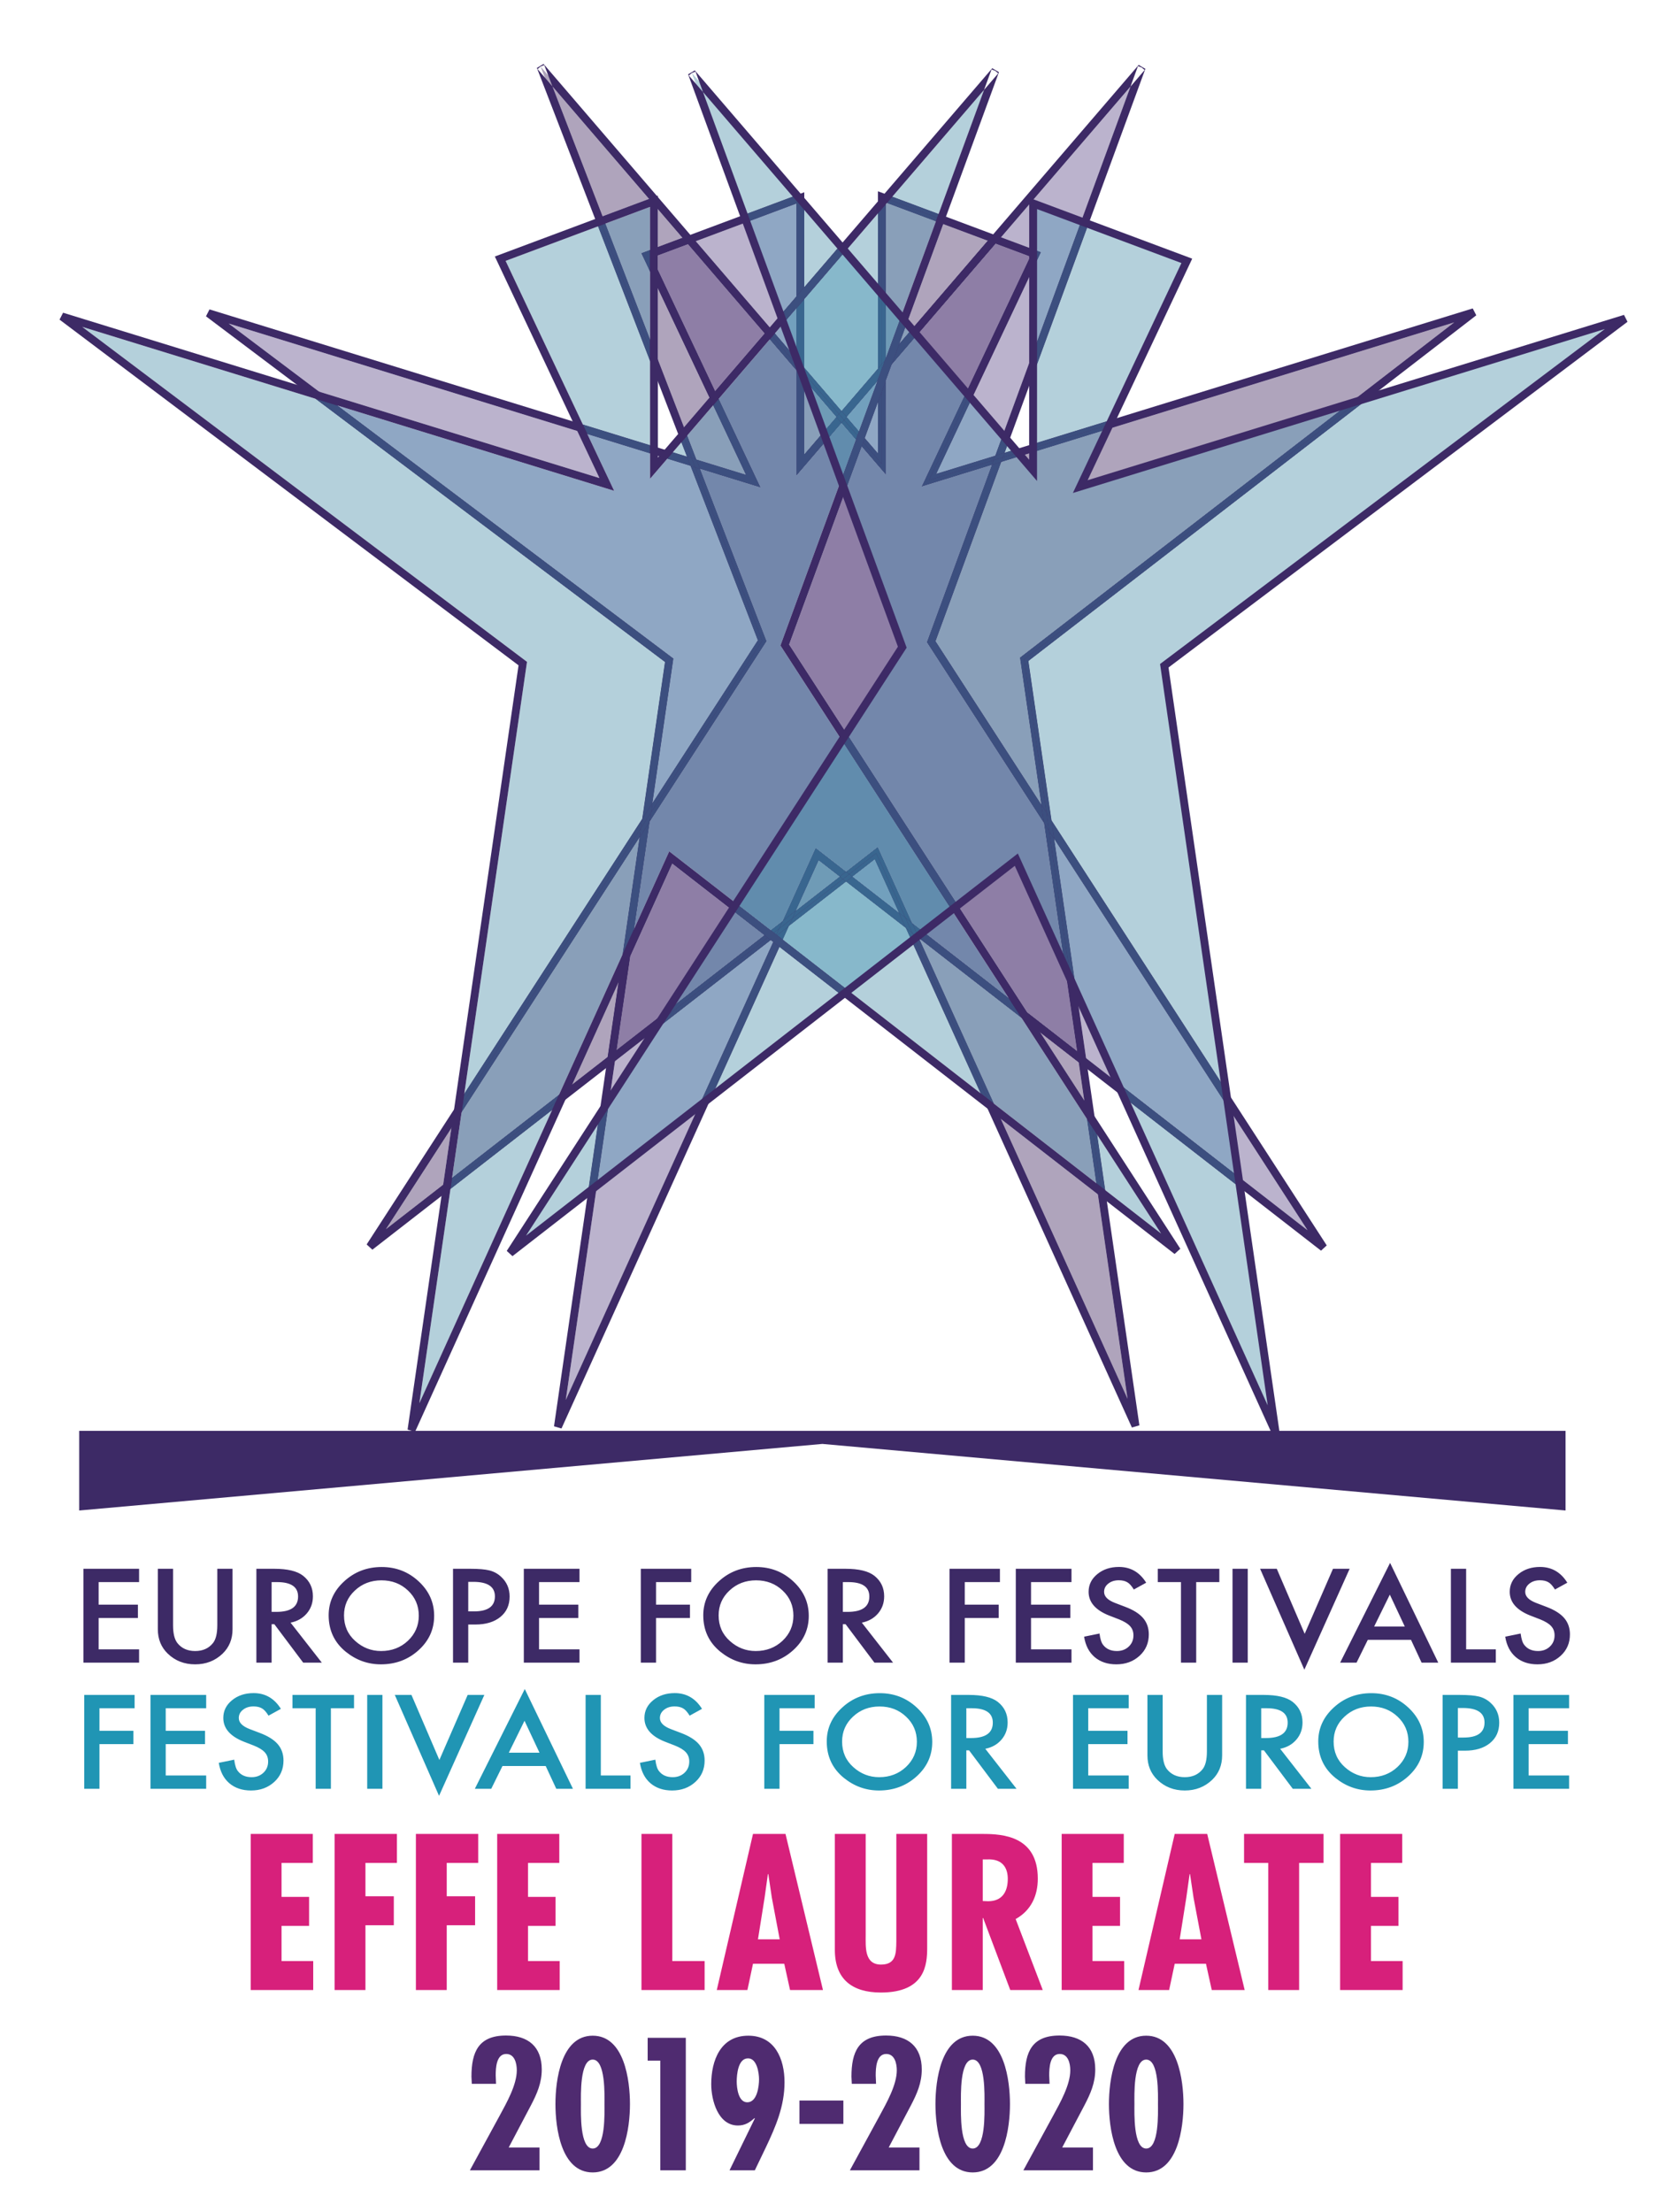 <?xml version="1.0" encoding="UTF-8"?>
<svg xmlns="http://www.w3.org/2000/svg" xmlns:xlink="http://www.w3.org/1999/xlink" width="75px" height="100px" viewBox="0 0 379 503" version="1.1">
  <title>EFFELaureateLogo rgb</title>
  <g id="EFFELaureateLogo-rgb" stroke="none" stroke-width="1" fill="none" fill-rule="evenodd">
    <polyline id="Fill-1" fill="#3D2A66" points="18.094 325.687 357.654 325.687 357.654 343.873 187.874 328.666 18.094 343.873 18.094 325.687"></polyline>
    <path d="M31.774,357.187 L19.053,357.187 L19.053,378.627 L31.774,378.627 L31.774,375.586 L22.532,375.586 L22.532,368.421 L31.506,368.421 L31.506,365.38 L22.532,365.38 L22.532,360.228 L31.774,360.228 L31.774,357.187 Z M36.056,357.187 L36.056,370.99 C36.056,373.249 36.812,375.109 38.325,376.572 C40.018,378.202 42.103,379.016 44.582,379.016 C47.06,379.016 49.151,378.202 50.853,376.572 C52.366,375.109 53.123,373.249 53.123,370.99 L53.123,357.187 L49.643,357.187 L49.643,370.092 C49.643,371.96 49.32,373.306 48.673,374.129 C47.707,375.36 46.344,375.975 44.582,375.975 C42.83,375.975 41.471,375.36 40.505,374.129 C39.858,373.278 39.535,371.933 39.535,370.092 L39.535,357.187 L36.056,357.187 Z M70.083,367.393 C71.018,366.301 71.486,364.996 71.486,363.477 C71.486,361.533 70.74,359.969 69.247,358.784 C67.893,357.719 65.693,357.187 62.647,357.187 L58.571,357.187 L58.571,378.627 L62.05,378.627 L62.05,369.851 L62.677,369.851 L69.262,378.627 L73.517,378.627 L66.38,369.49 C67.913,369.185 69.147,368.486 70.083,367.393 Z M62.05,360.228 L63.289,360.228 C66.494,360.228 68.097,361.325 68.097,363.519 C68.097,365.861 66.449,367.032 63.155,367.032 L62.05,367.032 L62.05,360.228 Z M78.994,376.142 C81.363,378.058 84.036,379.016 87.012,379.016 C90.377,379.016 93.249,377.938 95.628,375.781 C97.997,373.633 99.182,371.018 99.182,367.935 C99.182,364.871 98.002,362.246 95.643,360.061 C93.293,357.877 90.476,356.784 87.192,356.784 C83.867,356.784 81.02,357.867 78.651,360.034 C76.272,362.2 75.082,364.792 75.082,367.81 C75.082,371.245 76.386,374.022 78.994,376.142 Z M81.07,362.156 C82.722,360.602 84.748,359.825 87.147,359.825 C89.556,359.825 91.576,360.602 93.209,362.156 C94.851,363.701 95.673,365.616 95.673,367.9 C95.673,370.157 94.841,372.072 93.179,373.644 C91.517,375.198 89.476,375.975 87.057,375.975 C84.827,375.975 82.861,375.212 81.159,373.686 C79.447,372.16 78.591,370.213 78.591,367.845 C78.591,365.588 79.417,363.692 81.07,362.156 Z M108.584,369.921 C110.983,369.921 112.889,369.347 114.303,368.199 C115.716,367.051 116.423,365.496 116.423,363.533 C116.423,361.7 115.761,360.182 114.437,358.978 C113.68,358.284 112.804,357.812 111.809,357.562 C110.824,357.312 109.365,357.187 107.434,357.187 L103.492,357.187 L103.492,378.627 L106.971,378.627 L106.971,369.921 L108.584,369.921 Z M106.971,360.172 L108.121,360.172 C111.416,360.172 113.063,361.279 113.063,363.491 C113.063,365.778 111.466,366.921 108.27,366.921 L106.971,366.921 L106.971,360.172 Z M132.389,357.187 L119.667,357.187 L119.667,378.627 L132.389,378.627 L132.389,375.586 L123.146,375.586 L123.146,368.421 L132.12,368.421 L132.12,365.38 L123.146,365.38 L123.146,360.228 L132.389,360.228 L132.389,357.187 Z M157.906,357.187 L146.394,357.187 L146.394,378.627 L149.873,378.627 L149.873,368.421 L157.623,368.421 L157.623,365.38 L149.873,365.38 L149.873,360.228 L157.906,360.228 L157.906,357.187 Z M164.575,376.142 C166.944,378.058 169.616,379.016 172.593,379.016 C175.957,379.016 178.829,377.938 181.208,375.781 C183.577,373.633 184.762,371.018 184.762,367.935 C184.762,364.871 183.582,362.246 181.223,360.061 C178.874,357.877 176.057,356.784 172.772,356.784 C169.447,356.784 166.6,357.867 164.231,360.034 C161.852,362.2 160.663,364.792 160.663,367.81 C160.663,371.245 161.967,374.022 164.575,376.142 Z M166.65,362.156 C168.302,360.602 170.328,359.825 172.727,359.825 C175.136,359.825 177.157,360.602 178.789,362.156 C180.432,363.701 181.253,365.616 181.253,367.9 C181.253,370.157 180.422,372.072 178.76,373.644 C177.097,375.198 175.057,375.975 172.638,375.975 C170.408,375.975 168.442,375.212 166.74,373.686 C165.028,372.16 164.172,370.213 164.172,367.845 C164.172,365.588 164.998,363.692 166.65,362.156 Z M200.585,367.393 C201.52,366.301 201.988,364.996 201.988,363.477 C201.988,361.533 201.242,359.969 199.749,358.784 C198.395,357.719 196.195,357.187 193.149,357.187 L189.073,357.187 L189.073,378.627 L192.552,378.627 L192.552,369.851 L193.179,369.851 L199.764,378.627 L204.019,378.627 L196.882,369.49 C198.415,369.185 199.649,368.486 200.585,367.393 Z M192.552,360.228 L193.791,360.228 C196.996,360.228 198.599,361.325 198.599,363.519 C198.599,365.861 196.951,367.032 193.657,367.032 L192.552,367.032 L192.552,360.228 Z M228.432,357.187 L216.92,357.187 L216.92,378.627 L220.399,378.627 L220.399,368.421 L228.148,368.421 L228.148,365.38 L220.399,365.38 L220.399,360.228 L228.432,360.228 L228.432,357.187 Z M244.781,357.187 L232.06,357.187 L232.06,378.627 L244.781,378.627 L244.781,375.586 L235.539,375.586 L235.539,368.421 L244.513,368.421 L244.513,365.38 L235.539,365.38 L235.539,360.228 L244.781,360.228 L244.781,357.187 Z M255.621,356.77 C253.65,356.77 252.002,357.316 250.679,358.408 C249.355,359.49 248.693,360.836 248.693,362.446 C248.693,364.832 250.27,366.646 253.426,367.885 L255.651,368.745 C256.228,368.977 256.726,369.22 257.144,369.474 C257.562,369.728 257.903,370.001 258.167,370.293 C258.43,370.584 258.625,370.903 258.749,371.25 C258.873,371.597 258.936,371.979 258.936,372.395 C258.936,373.431 258.577,374.287 257.861,374.962 C257.144,375.637 256.243,375.975 255.158,375.975 C253.784,375.975 252.739,375.512 252.022,374.586 C251.624,374.105 251.345,373.235 251.186,371.976 L247.663,372.698 C247.981,374.697 248.782,376.25 250.066,377.356 C251.37,378.463 253.023,379.016 255.024,379.016 C257.134,379.016 258.901,378.368 260.324,377.071 C261.738,375.783 262.445,374.152 262.445,372.179 C262.445,370.706 262.012,369.463 261.146,368.448 C260.28,367.434 258.911,366.574 257.039,365.87 L254.74,364.995 C253.068,364.355 252.232,363.513 252.232,362.466 C252.232,361.706 252.55,361.076 253.187,360.576 C253.824,360.066 254.625,359.811 255.591,359.811 C256.377,359.811 257.019,359.96 257.517,360.256 C257.995,360.515 258.498,361.071 259.025,361.922 L261.847,360.367 C260.354,357.969 258.279,356.77 255.621,356.77 Z M278.559,360.228 L278.559,357.187 L264.494,357.187 L264.494,360.228 L269.794,360.228 L269.794,378.627 L273.273,378.627 L273.273,360.228 L278.559,360.228 Z M281.57,378.627 L285.049,378.627 L285.049,357.187 L281.57,357.187 L281.57,378.627 Z M287.872,357.187 L297.981,380.238 L308.328,357.187 L304.521,357.187 L298.056,372.045 L291.68,357.187 L287.872,357.187 Z M324.763,378.627 L328.57,378.627 L317.566,355.84 L306.158,378.627 L309.906,378.627 L312.474,373.42 L322.344,373.42 L324.763,378.627 Z M313.922,370.379 L317.506,363.089 L320.925,370.379 L313.922,370.379 Z M331.461,357.187 L331.461,378.627 L341.719,378.627 L341.719,375.586 L334.94,375.586 L334.94,357.187 L331.461,357.187 Z M351.827,356.77 C349.857,356.77 348.209,357.316 346.885,358.408 C345.561,359.49 344.899,360.836 344.899,362.446 C344.899,364.832 346.477,366.646 349.633,367.885 L351.857,368.745 C352.435,368.977 352.932,369.22 353.35,369.474 C353.769,369.728 354.109,370.001 354.373,370.293 C354.637,370.584 354.831,370.903 354.956,371.25 C355.08,371.597 355.142,371.979 355.142,372.395 C355.142,373.431 354.784,374.287 354.067,374.962 C353.35,375.637 352.449,375.975 351.365,375.975 C349.991,375.975 348.946,375.512 348.229,374.586 C347.831,374.105 347.552,373.235 347.393,371.976 L343.869,372.698 C344.187,374.697 344.989,376.25 346.273,377.356 C347.577,378.463 349.229,379.016 351.23,379.016 C353.34,379.016 355.107,378.368 356.531,377.071 C357.944,375.783 358.651,374.152 358.651,372.179 C358.651,370.706 358.218,369.463 357.352,368.448 C356.486,367.434 355.117,366.574 353.246,365.87 L350.947,364.995 C349.274,364.355 348.438,363.513 348.438,362.466 C348.438,361.706 348.757,361.076 349.394,360.576 C350.031,360.066 350.832,359.811 351.798,359.811 C352.584,359.811 353.226,359.96 353.724,360.256 C354.202,360.515 354.704,361.071 355.232,361.922 L358.054,360.367 C356.561,357.969 354.485,356.77 351.827,356.77 L351.827,356.77 Z" id="Fill-2" fill="#3D2A66"></path>
    <path d="M30.751,386.003 L19.239,386.003 L19.239,407.444 L22.718,407.444 L22.718,397.237 L30.468,397.237 L30.468,394.196 L22.718,394.196 L22.718,389.044 L30.751,389.044 L30.751,386.003 Z M47.101,386.003 L34.379,386.003 L34.379,407.444 L47.101,407.444 L47.101,404.403 L37.858,404.403 L37.858,397.237 L46.832,397.237 L46.832,394.196 L37.858,394.196 L37.858,389.044 L47.101,389.044 L47.101,386.003 Z M57.94,385.587 C55.97,385.587 54.322,386.133 52.998,387.224 C51.674,388.306 51.012,389.653 51.012,391.262 C51.012,393.649 52.59,395.462 55.745,396.701 L57.97,397.562 C58.548,397.793 59.045,398.036 59.463,398.29 C59.882,398.545 60.222,398.818 60.486,399.109 C60.75,399.4 60.944,399.72 61.069,400.067 C61.193,400.413 61.255,400.795 61.255,401.211 C61.255,402.248 60.897,403.103 60.18,403.778 C59.463,404.454 58.562,404.791 57.478,404.791 C56.104,404.791 55.059,404.329 54.342,403.403 C53.944,402.921 53.665,402.051 53.506,400.792 L49.982,401.514 C50.3,403.514 51.102,405.067 52.386,406.172 C53.69,407.279 55.342,407.832 57.343,407.832 C59.453,407.832 61.22,407.184 62.644,405.887 C64.057,404.599 64.764,402.969 64.764,400.995 C64.764,399.523 64.331,398.279 63.465,397.264 C62.599,396.25 61.23,395.391 59.359,394.686 L57.06,393.811 C55.387,393.172 54.551,392.329 54.551,391.282 C54.551,390.522 54.869,389.892 55.507,389.392 C56.144,388.883 56.945,388.628 57.911,388.628 C58.697,388.628 59.339,388.776 59.837,389.072 C60.315,389.331 60.817,389.887 61.345,390.738 L64.167,389.183 C62.674,386.786 60.598,385.587 57.94,385.587 Z M80.879,389.044 L80.879,386.003 L66.813,386.003 L66.813,389.044 L72.114,389.044 L72.114,407.444 L75.593,407.444 L75.593,389.044 L80.879,389.044 Z M83.889,407.444 L87.368,407.444 L87.368,386.003 L83.889,386.003 L83.889,407.444 Z M90.192,386.003 L100.3,409.054 L110.648,386.003 L106.84,386.003 L100.375,400.862 L93.999,386.003 L90.192,386.003 Z M127.082,407.444 L130.89,407.444 L119.885,384.656 L108.477,407.444 L112.225,407.444 L114.793,402.236 L124.663,402.236 L127.082,407.444 Z M116.242,399.195 L119.825,391.905 L123.245,399.195 L116.242,399.195 Z M133.78,386.003 L133.78,407.444 L144.038,407.444 L144.038,404.403 L137.259,404.403 L137.259,386.003 L133.78,386.003 Z M154.147,385.587 C152.176,385.587 150.528,386.133 149.205,387.224 C147.881,388.306 147.219,389.653 147.219,391.262 C147.219,393.649 148.796,395.462 151.952,396.701 L154.177,397.562 C154.754,397.793 155.252,398.036 155.67,398.29 C156.088,398.545 156.429,398.818 156.693,399.109 C156.956,399.4 157.15,399.72 157.275,400.067 C157.399,400.413 157.462,400.795 157.462,401.211 C157.462,402.248 157.103,403.103 156.387,403.778 C155.67,404.454 154.769,404.791 153.684,404.791 C152.31,404.791 151.265,404.329 150.548,403.403 C150.15,402.921 149.871,402.051 149.712,400.792 L146.188,401.514 C146.507,403.514 147.308,405.067 148.592,406.172 C149.896,407.279 151.549,407.832 153.55,407.832 C155.66,407.832 157.427,407.184 158.85,405.887 C160.264,404.599 160.971,402.969 160.971,400.995 C160.971,399.523 160.538,398.279 159.672,397.264 C158.806,396.25 157.437,395.391 155.565,394.686 L153.266,393.811 C151.594,393.172 150.757,392.329 150.757,391.282 C150.757,390.522 151.076,389.892 151.713,389.392 C152.35,388.883 153.151,388.628 154.117,388.628 C154.903,388.628 155.545,388.776 156.043,389.072 C156.521,389.331 157.024,389.887 157.551,390.738 L160.373,389.183 C158.88,386.786 156.805,385.587 154.147,385.587 Z M186.115,386.003 L174.603,386.003 L174.603,407.444 L178.082,407.444 L178.082,397.237 L185.831,397.237 L185.831,394.196 L178.082,394.196 L178.082,389.044 L186.115,389.044 L186.115,386.003 Z M192.784,404.958 C195.153,406.874 197.825,407.832 200.802,407.832 C204.166,407.832 207.038,406.754 209.417,404.597 C211.786,402.449 212.971,399.834 212.971,396.751 C212.971,393.687 211.791,391.063 209.432,388.878 C207.083,386.693 204.266,385.601 200.981,385.601 C197.656,385.601 194.809,386.684 192.44,388.85 C190.061,391.016 188.872,393.608 188.872,396.626 C188.872,400.061 190.175,402.838 192.784,404.958 Z M194.859,390.973 C196.511,389.419 198.537,388.642 200.936,388.642 C203.345,388.642 205.366,389.419 206.998,390.973 C208.641,392.517 209.462,394.432 209.462,396.716 C209.462,398.973 208.631,400.888 206.968,402.46 C205.306,404.014 203.265,404.791 200.847,404.791 C198.617,404.791 196.651,404.028 194.949,402.502 C193.236,400.976 192.38,399.029 192.38,396.661 C192.38,394.404 193.207,392.508 194.859,390.973 Z M228.794,396.21 C229.729,395.117 230.197,393.812 230.197,392.294 C230.197,390.35 229.451,388.785 227.958,387.6 C226.604,386.536 224.404,386.003 221.358,386.003 L217.282,386.003 L217.282,407.444 L220.761,407.444 L220.761,398.667 L221.388,398.667 L227.972,407.444 L232.228,407.444 L225.091,398.306 C226.623,398.001 227.858,397.302 228.794,396.21 Z M220.761,389.044 L222,389.044 C225.205,389.044 226.808,390.141 226.808,392.335 C226.808,394.678 225.16,395.849 221.866,395.849 L220.761,395.849 L220.761,389.044 Z M257.85,386.003 L245.129,386.003 L245.129,407.444 L257.85,407.444 L257.85,404.403 L248.608,404.403 L248.608,397.237 L257.581,397.237 L257.581,394.196 L248.608,394.196 L248.608,389.044 L257.85,389.044 L257.85,386.003 Z M262.132,386.003 L262.132,399.806 C262.132,402.065 262.888,403.926 264.401,405.388 C266.094,407.018 268.179,407.832 270.658,407.832 C273.136,407.832 275.227,407.018 276.929,405.388 C278.442,403.926 279.198,402.065 279.198,399.806 L279.198,386.003 L275.719,386.003 L275.719,398.908 C275.719,400.776 275.396,402.123 274.749,402.946 C273.783,404.176 272.42,404.791 270.658,404.791 C268.906,404.791 267.547,404.176 266.581,402.946 C265.934,402.095 265.611,400.749 265.611,398.908 L265.611,386.003 L262.132,386.003 Z M296.159,396.21 C297.094,395.117 297.562,393.812 297.562,392.294 C297.562,390.35 296.816,388.785 295.323,387.6 C293.969,386.536 291.769,386.003 288.723,386.003 L284.647,386.003 L284.647,407.444 L288.126,407.444 L288.126,398.667 L288.753,398.667 L295.337,407.444 L299.593,407.444 L292.456,398.306 C293.989,398.001 295.223,397.302 296.159,396.21 Z M288.126,389.044 L289.365,389.044 C292.57,389.044 294.173,390.141 294.173,392.335 C294.173,394.678 292.525,395.849 289.231,395.849 L288.126,395.849 L288.126,389.044 Z M305.07,404.958 C307.439,406.874 310.112,407.832 313.088,407.832 C316.453,407.832 319.325,406.754 321.704,404.597 C324.073,402.449 325.257,399.834 325.257,396.751 C325.257,393.687 324.078,391.063 321.719,388.878 C319.369,386.693 316.552,385.601 313.268,385.601 C309.943,385.601 307.096,386.684 304.727,388.85 C302.348,391.016 301.158,393.608 301.158,396.626 C301.158,400.061 302.462,402.838 305.07,404.958 Z M307.146,390.973 C308.798,389.419 310.824,388.642 313.223,388.642 C315.632,388.642 317.652,389.419 319.285,390.973 C320.927,392.517 321.749,394.432 321.749,396.716 C321.749,398.973 320.917,400.888 319.255,402.46 C317.593,404.014 315.552,404.791 313.133,404.791 C310.903,404.791 308.937,404.028 307.235,402.502 C305.523,400.976 304.667,399.029 304.667,396.661 C304.667,394.404 305.493,392.508 307.146,390.973 Z M334.66,398.737 C337.059,398.737 338.965,398.163 340.379,397.015 C341.792,395.867 342.499,394.312 342.499,392.349 C342.499,390.516 341.837,388.998 340.513,387.795 C339.756,387.1 338.88,386.628 337.885,386.378 C336.9,386.128 335.441,386.003 333.51,386.003 L329.568,386.003 L329.568,407.444 L333.047,407.444 L333.047,398.737 L334.66,398.737 Z M333.047,388.989 L334.197,388.989 C337.492,388.989 339.139,390.095 339.139,392.308 C339.139,394.594 337.542,395.738 334.346,395.738 L333.047,395.738 L333.047,388.989 Z M358.465,386.003 L345.743,386.003 L345.743,407.444 L358.465,407.444 L358.465,404.403 L349.222,404.403 L349.222,397.237 L358.196,397.237 L358.196,394.196 L349.222,394.196 L349.222,389.044 L358.465,389.044 L358.465,386.003 L358.465,386.003 Z" id="Fill-3" fill="#2095B4"></path>
    <path d="M57.273,417.758 L57.273,453.415 L71.555,453.415 L71.555,446.795 L64.32,446.795 L64.32,438.755 L70.61,438.755 L70.61,432.134 L64.32,432.134 L64.32,424.379 L71.461,424.379 L71.461,417.758 L57.273,417.758 Z M76.44,417.758 L76.44,453.415 L83.487,453.415 L83.487,438.613 L89.966,438.613 L89.966,431.993 L83.487,431.993 L83.487,424.379 L90.675,424.379 L90.675,417.758 L76.44,417.758 Z M95.011,417.758 L95.011,453.415 L102.058,453.415 L102.058,438.613 L108.537,438.613 L108.537,431.993 L102.058,431.993 L102.058,424.379 L109.246,424.379 L109.246,417.758 L95.011,417.758 Z M113.582,417.758 L113.582,453.415 L127.864,453.415 L127.864,446.795 L120.629,446.795 L120.629,438.755 L126.918,438.755 L126.918,432.134 L120.629,432.134 L120.629,424.379 L127.77,424.379 L127.77,417.758 L113.582,417.758 Z M146.544,417.758 L146.544,453.415 L160.967,453.415 L160.967,446.795 L153.59,446.795 L153.59,417.758 L146.544,417.758 Z M172.023,417.758 L163.747,453.415 L170.747,453.415 L172.023,447.409 L179.164,447.409 L180.488,453.415 L188.008,453.415 L179.448,417.758 L172.023,417.758 Z M178.124,441.829 L173.158,441.829 L174.672,432.324 L175.428,426.932 L175.523,426.932 L176.327,432.324 L178.124,441.829 Z M190.722,417.758 L190.722,444.241 C190.722,450.909 194.647,453.983 201.221,453.983 C211.388,453.983 211.814,447.551 211.814,443.768 L211.814,417.758 L204.768,417.758 L204.768,442.349 C204.72,444.998 204.72,447.599 201.268,447.599 C197.437,447.599 197.768,443.532 197.768,440.836 L197.768,417.758 L190.722,417.758 Z M224.506,453.415 L224.506,436.958 L224.601,436.958 L230.796,453.415 L238.221,453.415 L232.026,437.195 C235.525,435.256 237.086,431.898 237.086,427.973 C237.086,418.231 229.046,417.758 224.554,417.758 L217.46,417.758 L217.46,453.415 L224.506,453.415 Z M224.506,423.575 L225.452,423.575 C228.999,423.386 230.229,425.466 230.229,428.02 C230.229,430.952 228.952,433.128 225.736,433.128 L224.506,433.08 L224.506,423.575 Z M242.538,417.758 L242.538,453.415 L256.82,453.415 L256.82,446.795 L249.585,446.795 L249.585,438.755 L255.874,438.755 L255.874,432.134 L249.585,432.134 L249.585,424.379 L256.726,424.379 L256.726,417.758 L242.538,417.758 Z M268.364,417.758 L260.088,453.415 L267.087,453.415 L268.364,447.409 L275.505,447.409 L276.829,453.415 L284.348,453.415 L275.788,417.758 L268.364,417.758 Z M274.464,441.829 L269.499,441.829 L271.012,432.324 L271.769,426.932 L271.863,426.932 L272.667,432.324 L274.464,441.829 Z M284.206,417.758 L284.206,424.379 L289.739,424.379 L289.739,453.415 L296.785,453.415 L296.785,424.379 L302.366,424.379 L302.366,417.758 L284.206,417.758 Z M306.148,417.758 L306.148,453.415 L320.43,453.415 L320.43,446.795 L313.195,446.795 L313.195,438.755 L319.484,438.755 L319.484,432.134 L313.195,432.134 L313.195,424.379 L320.336,424.379 L320.336,417.758 L306.148,417.758 L306.148,417.758 Z" id="Fill-4" fill="#D7207B"></path>
    <path d="M113.324,474.842 L113.244,472.915 C113.244,471.269 113.364,468.017 115.653,468.017 C117.581,468.017 118.062,470.185 118.062,471.751 C118.062,475.083 115.733,479.179 114.168,482.07 L107.342,494.598 L123.242,494.598 L123.242,489.378 L116.215,489.378 L121.275,479.781 C122.68,477.091 123.764,474.642 123.764,471.55 C123.764,466.33 120.632,463.801 115.613,463.801 C109.309,463.801 107.703,467.575 107.703,473.196 L107.783,474.842 L113.324,474.842 Z M135.404,463.841 C128.136,463.841 126.891,474.12 126.891,479.46 C126.891,484.8 128.136,495.079 135.404,495.079 C142.671,495.079 143.916,484.8 143.916,479.46 C143.916,474.12 142.671,463.841 135.404,463.841 Z M135.404,469.301 C138.375,469.301 138.094,477.493 138.094,479.46 C138.094,481.428 138.375,489.619 135.404,489.619 C132.433,489.619 132.714,481.428 132.714,479.46 C132.714,477.493 132.433,469.301 135.404,469.301 Z M147.959,464.322 L147.959,469.542 L150.85,469.542 L150.85,494.598 L156.672,494.598 L156.672,464.322 L147.959,464.322 Z M172.44,494.598 L174.929,489.418 C177.218,484.6 179.226,479.942 179.226,474.481 C179.226,469.141 177.017,463.841 170.954,463.841 C164.61,463.841 162.482,469.502 162.482,474.923 C162.482,478.537 164.008,484.359 168.585,484.359 C170.191,484.359 171.235,483.676 172.36,482.672 L172.44,482.753 L166.658,494.598 L172.44,494.598 Z M170.874,469.02 C172.922,468.98 173.404,472.353 173.404,473.799 C173.404,475.324 173.002,479.059 170.713,479.059 C168.665,479.059 168.304,475.766 168.304,474.321 C168.304,472.795 168.585,469.02 170.874,469.02 Z M182.63,483.997 L192.668,483.997 L192.668,478.657 L182.63,478.657 L182.63,483.997 Z M200.136,474.842 L200.056,472.915 C200.056,471.269 200.177,468.017 202.465,468.017 C204.393,468.017 204.874,470.185 204.874,471.751 C204.874,475.083 202.546,479.179 200.98,482.07 L194.154,494.598 L210.054,494.598 L210.054,489.378 L203.027,489.378 L208.087,479.781 C209.492,477.091 210.576,474.642 210.576,471.55 C210.576,466.33 207.444,463.801 202.425,463.801 C196.121,463.801 194.515,467.575 194.515,473.196 L194.595,474.842 L200.136,474.842 Z M222.216,463.841 C214.948,463.841 213.704,474.12 213.704,479.46 C213.704,484.8 214.948,495.079 222.216,495.079 C229.484,495.079 230.728,484.8 230.728,479.46 C230.728,474.12 229.484,463.841 222.216,463.841 Z M222.216,469.301 C225.187,469.301 224.906,477.493 224.906,479.46 C224.906,481.428 225.187,489.619 222.216,489.619 C219.245,489.619 219.526,481.428 219.526,479.46 C219.526,477.493 219.245,469.301 222.216,469.301 Z M239.77,474.842 L239.69,472.915 C239.69,471.269 239.81,468.017 242.099,468.017 C244.027,468.017 244.508,470.185 244.508,471.751 C244.508,475.083 242.18,479.179 240.614,482.07 L233.788,494.598 L249.688,494.598 L249.688,489.378 L242.661,489.378 L247.721,479.781 C249.126,477.091 250.21,474.642 250.21,471.55 C250.21,466.33 247.078,463.801 242.059,463.801 C235.755,463.801 234.149,467.575 234.149,473.196 L234.229,474.842 L239.77,474.842 Z M261.85,463.841 C254.582,463.841 253.338,474.12 253.338,479.46 C253.338,484.8 254.582,495.079 261.85,495.079 C269.117,495.079 270.362,484.8 270.362,479.46 C270.362,474.12 269.117,463.841 261.85,463.841 Z M261.85,469.301 C264.821,469.301 264.54,477.493 264.54,479.46 C264.54,481.428 264.821,489.619 261.85,489.619 C258.879,489.619 259.16,481.428 259.16,479.46 C259.16,477.493 258.879,469.301 261.85,469.301 L261.85,469.301 Z" id="Fill-5" fill="#4F2B70"></path>
    <path d="M129.257,318.607 L136.366,269.646 L159.596,251.598 L129.257,318.607 M298.699,279.844 L282.924,267.587 L280.657,251.978 L298.699,279.844 M139.217,250.012 L140.491,241.238 L149.359,234.348 L139.217,250.012 M255.198,246.046 L248.113,240.541 L245.945,225.609 L255.198,246.046 M136.94,108.032 L72.892,88.292 L52.244,72.742 L131.865,97.282 L136.94,108.032 M150.3,103.353 L150.3,102.964 L150.564,103.045 L150.3,103.353 M229.083,98.212 L221.987,89.95 L236.02,60.227 L236.015,79.299 L229.083,98.212 M175.848,73.607 L158.952,53.935 L170.545,49.602 L178.298,70.754 L175.848,73.607 M236.021,55.779 L228.688,53.038 L258.262,18.604 L246.976,49.394 L236.023,45.299 L236.021,55.779" id="Fill-6" fill="#BBB3CD"></path>
    <path d="M140.491,241.238 L140.678,239.954 L150.843,232.057 L149.359,234.348 L140.491,241.238 M248.113,240.541 L247.089,239.745 L244.607,222.654 L245.945,225.609 L248.113,240.541 M221.987,89.95 L221.346,89.203 L236.02,58.121 L236.02,60.227 L221.987,89.95 M175.255,74.298 L158.054,54.271 L158.952,53.935 L175.848,73.607 L175.255,74.298 M236.02,56.74 L228.063,53.766 L228.688,53.038 L236.021,55.779 L236.02,56.74" id="Fill-7" fill="#BBB3CD"></path>
    <polyline id="Fill-8" fill="#3D2A66" points="260.816 14.25 261.498 14.836 181.955 107.45 181.94 45.343 148.963 57.669 173.762 110.195 52.244 72.742 153.847 149.258 129.257 318.607 186.334 192.542 298.699 279.844 211.738 145.532 259.971 13.941 260.816 14.25 261.498 14.836 260.816 14.25 261.66 14.559 213.736 145.308 303.095 283.322 301.788 284.522 187.032 195.362 128.272 325.143 126.563 324.643 151.914 150.055 47.056 71.087 47.862 69.509 170.393 107.274 146.502 56.668 183.738 42.751 183.753 102.595 260.133 13.664 261.66 14.559 260.816 14.25"></polyline>
    <path d="M257.599,318.384 L228.651,254.447 L250.815,271.668 L257.599,318.384 M88.157,279.621 L103.111,256.524 L101.233,269.462 L88.157,279.621 M247.696,250.185 L237.676,234.71 L246.437,241.517 L247.696,250.185 M130.759,246.521 L141.281,223.281 L138.816,240.262 L130.759,246.521 M246.785,109.987 L252.965,96.898 L332.228,72.468 L308.1,91.089 L246.785,109.987 M236.008,106.276 L233.189,102.993 L236.009,102.124 L236.008,106.276 M156.256,96.418 L150.294,80.972 L150.29,64.693 L162.071,89.647 L156.256,96.418 M208.3,74.014 L207.173,72.702 L215.486,50.024 L225.644,53.821 L208.3,74.014 M150.288,55.253 L150.285,46.606 L155.908,53.152 L150.288,55.253 M137.656,48.229 L126.21,18.573 L148.272,44.261 L137.656,48.229" id="Fill-9" fill="#AFA4BC"></path>
    <path d="M246.065,238.95 L234.709,230.127 L218.819,205.585 L232.179,195.205 L243.269,219.7 L246.065,238.95 M140.864,238.67 L143.957,217.372 L153.579,196.12 L167.239,206.733 L152.327,229.764 L140.864,238.67 M193.401,166.327 L180.283,146.066 L193.093,111.117 L206.125,146.673 L193.401,166.327 M220.703,88.456 L209.486,75.395 L227.439,54.492 L235.344,57.447 L220.703,88.456 M163.355,88.152 L150.289,60.477 L150.288,57.174 L157.157,54.606 L174.662,74.988 L163.355,88.152" id="Fill-10" fill="#8E7EA6"></path>
    <path d="M246.437,241.517 L237.676,234.71 L234.709,230.127 L246.065,238.95 L246.437,241.517 M138.816,240.262 L141.281,223.281 L143.957,217.372 L140.864,238.67 L138.816,240.262 M162.071,89.647 L150.29,64.693 L150.289,60.477 L163.355,88.152 L162.071,89.647 M209.486,75.395 L208.3,74.014 L225.644,53.821 L227.439,54.492 L209.486,75.395 M150.288,57.174 L150.288,55.253 L155.908,53.152 L157.157,54.606 L150.288,57.174" id="Fill-11" fill="#3D2A66"></path>
    <path d="M259.403,324.55 L227.127,253.263 L228.651,254.447 L257.599,318.384 L250.815,271.668 L251.84,272.463 L259.403,324.55 M84.516,283.589 L103.421,254.391 L103.111,256.524 L88.157,279.621 L101.233,269.462 L101.046,270.746 L84.516,283.589 M248.868,251.995 L247.696,250.185 L246.437,241.517 L247.462,242.313 L248.868,251.995 M129.963,248.279 L130.759,246.521 L138.816,240.262 L138.629,241.546 L129.963,248.279 M233.189,102.993 L232.55,102.249 L236.01,101.183 L236.009,102.124 L233.189,102.993 M155.591,97.193 L150.295,83.472 L150.294,80.972 L156.256,96.418 L155.591,97.193 M252.965,96.898 L253.485,95.797 L336.71,70.146 L310.553,90.334 L308.1,91.089 L332.228,72.468 L252.965,96.898 M225.644,53.821 L215.486,50.024 L215.795,49.18 L226.268,53.095 L225.644,53.821 M155.908,53.152 L150.285,46.606 L150.285,45.225 L156.806,52.817 L155.908,53.152 M136.813,48.544 L123.491,14.028 L149.169,43.926 L148.272,44.261 L126.21,18.573 L137.656,48.229 L136.813,48.544" id="Fill-12" fill="#AFA4BC"></path>
    <path d="M140.678,239.954 L140.864,238.67 L152.327,229.764 L150.843,232.057 L140.678,239.954 M247.089,239.745 L246.065,238.95 L243.269,219.7 L244.607,222.654 L247.089,239.745 M221.346,89.203 L220.703,88.456 L235.344,57.447 L227.439,54.492 L228.063,53.766 L236.02,56.74 L236.02,58.121 L221.346,89.203 M174.662,74.988 L157.157,54.606 L158.054,54.271 L175.255,74.298 L174.662,74.988" id="Fill-13" fill="#8E7EA6"></path>
    <path d="M247.462,242.313 L246.437,241.517 L246.065,238.95 L247.089,239.745 L247.462,242.313 M138.629,241.546 L138.816,240.262 L140.864,238.67 L140.678,239.954 L138.629,241.546 M157.157,54.606 L155.908,53.152 L156.806,52.817 L158.054,54.271 L157.157,54.606 M227.439,54.492 L225.644,53.821 L226.268,53.095 L228.063,53.766 L227.439,54.492" id="Fill-14" fill="#3D2A66"></path>
    <polyline id="Fill-15" fill="#3D2A66" points="123.491 14.028 122.809 14.614 202.352 107.228 202.367 45.12 235.344 57.447 210.545 109.972 332.228 72.468 233.01 149.042 257.599 318.384 200.522 192.32 88.157 279.621 175.124 145.301 124.33 13.703 123.491 14.028 122.809 14.614 123.491 14.028 122.652 14.351 173.115 145.093 83.761 283.1 85.068 284.299 199.824 195.139 258.584 324.92 260.293 324.42 234.941 149.825 337.259 70.858 336.445 69.286 213.913 107.052 237.805 56.445 200.569 42.528 200.554 102.373 124.173 13.441 122.652 14.351 123.491 14.028"></polyline>
    <path d="M95.804,319.364 L102.909,270.438 L126.122,252.402 L95.804,319.364 M106.074,248.638 L120.394,150.016 L18.791,73.5 L72.061,89.918 L151.914,150.055 L146.713,185.871 L106.074,248.638 M156.914,103.12 L153.718,102.135 L155.661,99.872 L156.914,103.12 M148.5,100.527 L133.153,95.797 L115.51,58.427 L136.619,50.537 L148.495,81.308 L148.5,100.527" id="Fill-16" fill="#B4D0DB"></path>
    <path d="M149.056,182.252 L153.847,149.258 L77.124,91.479 L140.309,110.953 L134.194,98 L148.5,102.409 L148.502,108.208 L152.439,103.623 L157.739,105.257 L173.115,145.093 L149.056,182.252 M181.947,80.708 L177.034,74.988 L179.008,72.689 L181.947,80.708" id="Fill-17" fill="#8FA7C4"></path>
    <path d="M146.713,185.871 L151.914,150.055 L72.061,89.918 L77.124,91.479 L153.847,149.258 L149.056,182.252 L146.713,185.871 M157.739,105.257 L152.439,103.623 L153.718,102.135 L156.914,103.12 L157.739,105.257 M148.5,102.409 L134.194,98 L133.153,95.797 L148.5,100.527 L148.5,102.409" id="Fill-18" fill="#3C4F7F"></path>
    <path d="M103.281,267.87 L105.454,252.905 L146.094,190.137 L142.213,216.862 L127.713,248.888 L103.281,267.87 M170.393,107.274 L159.103,103.795 L156.991,98.323 L162.912,91.429 L170.393,107.274 M183.753,102.595 L183.748,85.623 L188.11,97.522 L183.753,102.595 M148.494,76.309 L138.304,49.907 L148.487,46.101 L148.489,55.925 L146.502,56.668 L148.49,60.881 L148.494,76.309" id="Fill-19" fill="#899FB9"></path>
    <polyline id="Fill-20" fill="#7387AB" points="144.889 210.952 148.437 186.519 175.124 145.301 159.928 105.932 173.762 110.195 164.196 89.934 175.848 76.368 181.949 83.472 181.955 107.45 188.819 99.458 192.135 108.504 178.285 146.29 192.329 167.981 168.22 205.218 152.881 193.3 144.889 210.952"></polyline>
    <path d="M142.213,216.862 L146.094,190.137 L148.437,186.519 L144.889,210.952 L142.213,216.862 M173.762,110.195 L159.928,105.932 L159.103,103.795 L170.393,107.274 L162.912,91.429 L164.196,89.934 L173.762,110.195 M181.955,107.45 L181.949,83.472 L183.713,85.525 L183.748,85.623 L183.753,102.595 L188.11,97.522 L188.819,99.458 L181.955,107.45 M148.49,60.881 L146.502,56.668 L148.489,55.925 L148.49,60.881" id="Fill-21" fill="#3C4F7F"></path>
    <path d="M102.909,270.438 L103.095,269.154 L126.917,250.646 L126.122,252.402 L102.909,270.438 M105.764,250.772 L106.074,248.638 L146.713,185.871 L146.404,188.005 L105.764,250.772 M158.008,103.457 L156.914,103.12 L155.661,99.872 L156.326,99.098 L158.008,103.457 M148.495,81.308 L136.619,50.537 L137.461,50.222 L148.495,78.809 L148.495,81.308" id="Fill-22" fill="#3C4F7F"></path>
    <path d="M148.746,184.386 L149.056,182.252 L173.115,145.093 L157.739,105.257 L158.833,105.594 L174.119,145.198 L148.746,184.386 M181.949,82.091 L176.441,75.678 L177.034,74.988 L181.947,80.708 L181.948,80.712 L181.949,82.091" id="Fill-23" fill="#3C4F7F"></path>
    <path d="M146.404,188.005 L146.713,185.871 L149.056,182.252 L148.746,184.386 L146.404,188.005 M158.833,105.594 L157.739,105.257 L156.914,103.12 L158.008,103.457 L158.833,105.594 M182.83,83.118 L181.949,82.091 L181.948,80.712 L182.83,83.118" id="Fill-24" fill="#3C4F7F"></path>
    <path d="M103.095,269.154 L103.281,267.87 L127.713,248.888 L126.917,250.646 L103.095,269.154 M105.454,252.905 L105.764,250.772 L146.404,188.005 L146.094,190.137 L105.454,252.905 M159.103,103.795 L158.008,103.457 L156.326,99.098 L156.991,98.323 L159.103,103.795 M148.495,78.809 L137.461,50.222 L138.304,49.907 L148.494,76.309 L148.495,78.809" id="Fill-25" fill="#3C4F7F"></path>
    <path d="M148.437,186.519 L148.746,184.386 L174.119,145.198 L158.833,105.594 L159.928,105.932 L175.124,145.301 L148.437,186.519 M181.949,83.472 L175.848,76.368 L176.441,75.678 L181.949,82.091 L181.949,83.472" id="Fill-26" fill="#3C4F7F"></path>
    <path d="M146.094,190.137 L146.404,188.005 L148.746,184.386 L148.437,186.519 L146.094,190.137 M159.928,105.932 L158.833,105.594 L158.008,103.457 L159.103,103.795 L159.928,105.932 M183.713,85.525 L181.949,83.472 L181.949,82.091 L182.83,83.118 L183.713,85.525" id="Fill-27" fill="#3C4F7F"></path>
    <path d="M265.247,280.602 L252.491,270.692 L250.659,258.071 L265.247,280.602 M224.014,248.566 L193.756,225.058 L208.266,213.784 L224.014,248.566" id="Fill-28" fill="#B4D0DB"></path>
    <polyline id="Fill-29" fill="#899FB9" points="250.443 269.1 227.059 250.933 209.967 213.182 233.364 231.36 248.316 254.452 250.443 269.1"></polyline>
    <polyline id="Fill-30" fill="#7387AB" points="230.397 226.777 210.97 211.683 217.393 206.693 230.397 226.777"></polyline>
    <polyline id="Fill-31" fill="#3C4F7F" points="233.364 231.36 209.967 213.182 209.726 212.649 210.97 211.683 230.397 226.777 233.364 231.36"></polyline>
    <path d="M252.491,270.692 L251.467,269.896 L249.487,256.261 L250.659,258.071 L252.491,270.692 M225.536,249.749 L224.014,248.566 L208.266,213.784 L208.996,213.217 L225.536,249.749" id="Fill-32" fill="#3C4F7F"></path>
    <path d="M251.467,269.896 L250.443,269.1 L248.316,254.452 L249.487,256.261 L251.467,269.896 M227.059,250.933 L225.536,249.749 L208.996,213.217 L209.504,212.822 L209.967,213.182 L227.059,250.933" id="Fill-33" fill="#3C4F7F"></path>
    <polyline id="Fill-34" fill="#3C4F7F" points="209.967 213.182 209.504 212.822 209.726 212.649 209.967 213.182"></polyline>
    <path d="M200.563,65.006 L193.085,56.299 L200.568,47.587 L200.563,65.006 M214.42,47.705 L203.857,43.757 L224.809,19.362 L214.42,47.705" id="Fill-35" fill="#B4D0DB"></path>
    <polyline id="Fill-36" fill="#899FB9" points="205.831 71.139 202.361 67.1 202.366 45.492 202.608 45.211 213.801 49.394 205.831 71.139"></polyline>
    <path d="M201.462,66.052 L200.563,65.006 L200.568,47.587 L201.467,46.54 L201.462,66.052 M214.11,48.55 L203.232,44.484 L203.857,43.757 L214.42,47.705 L214.11,48.55" id="Fill-37" fill="#3C4F7F"></path>
    <path d="M202.361,67.1 L201.462,66.052 L201.467,46.54 L202.366,45.492 L202.361,67.1 M213.801,49.394 L202.608,45.211 L203.232,44.484 L214.11,48.55 L213.801,49.394" id="Fill-38" fill="#3C4F7F"></path>
    <polyline id="Fill-39" fill="#3D2A66" points="227.363 15.008 228.045 15.594 148.502 108.208 148.487 46.101 115.51 58.427 140.309 110.953 18.791 73.5 120.394 150.016 95.804 319.364 152.881 193.3 265.247 280.602 178.285 146.29 226.518 14.698 227.363 15.008 228.045 15.594 227.363 15.008 228.207 15.317 180.283 146.066 269.642 284.08 268.335 285.279 153.579 196.12 94.819 325.901 93.11 325.401 118.461 150.813 13.603 71.845 14.409 70.267 136.94 108.032 113.049 57.426 150.285 43.508 150.3 103.353 226.68 14.422 228.207 15.317 227.363 15.008"></polyline>
    <path d="M291.36,325.687 L291.256,325.687 L256.789,249.56 L283.297,270.155 L291.36,325.687 M280.038,247.711 L240.226,186.222 L234.941,149.825 L313.003,89.578 L371.265,71.621 L265.982,150.909 L280.038,247.711 M229.521,102.241 L230.425,99.775 L231.911,101.505 L229.521,102.241 M236.01,100.242 L236.014,84.529 L248.661,50.023 L271.13,58.422 L254.005,94.695 L236.01,100.242" id="Fill-40" fill="#B4D0DB"></path>
    <polyline id="Fill-41" fill="#3C4F7F" points="291.409 326.025 291.256 325.687 291.36 325.687 291.409 326.025"></polyline>
    <path d="M282.924,267.587 L255.198,246.046 L245.945,225.609 L240.845,190.489 L280.657,251.978 L282.924,267.587 M213.913,107.052 L221.987,89.95 L229.083,98.212 L227.362,102.907 L213.913,107.052 M200.554,102.373 L197.571,98.9 L200.557,90.754 L200.554,102.373 M236.015,79.299 L236.02,60.227 L237.805,56.445 L236.021,55.779 L236.023,45.299 L246.976,49.394 L236.015,79.299" id="Fill-42" fill="#8FA7C4"></path>
    <path d="M283.297,270.155 L256.789,249.56 L255.198,246.046 L282.924,267.587 L283.297,270.155 M280.657,251.978 L240.845,190.489 L240.226,186.222 L280.038,247.711 L280.657,251.978 M227.362,102.907 L229.083,98.212 L230.425,99.775 L229.521,102.241 L227.362,102.907 M236.014,84.529 L236.015,79.299 L246.976,49.394 L248.661,50.023 L236.014,84.529" id="Fill-43" fill="#3C4F7F"></path>
    <path d="M237.883,182.604 L213.736,145.308 L228.744,104.363 L233.189,102.993 L236.008,106.276 L236.009,102.124 L252.965,96.898 L246.785,109.987 L308.1,91.089 L233.01,149.042 L237.883,182.604 M205.495,77.28 L207.173,72.702 L208.3,74.014 L205.495,77.28" id="Fill-44" fill="#899FB9"></path>
    <polyline id="Fill-45" fill="#7387AB" points="243.269 219.7 232.179 195.205 218.819 205.585 193.401 166.327 206.125 146.673 193.093 111.117 196.862 100.835 202.352 107.228 202.357 85.842 203.73 82.097 209.486 75.395 220.703 88.456 210.545 109.972 226.584 105.028 211.738 145.532 238.502 186.87 243.269 219.7"></polyline>
    <path d="M238.502,186.87 L211.738,145.532 L226.584,105.028 L228.744,104.363 L213.736,145.308 L237.883,182.604 L238.502,186.87 M203.73,82.097 L205.495,77.28 L208.3,74.014 L209.486,75.395 L203.73,82.097" id="Fill-46" fill="#3C4F7F"></path>
    <path d="M240.226,186.222 L239.054,184.413 L233.975,149.434 L310.553,90.334 L313.003,89.578 L234.941,149.825 L240.226,186.222 M229.132,103.303 L229.521,102.241 L231.911,101.505 L232.55,102.249 L229.132,103.303 M236.01,101.183 L236.01,100.242 L254.005,94.695 L253.485,95.797 L236.01,101.183" id="Fill-47" fill="#3C4F7F"></path>
    <path d="M245.945,225.609 L244.607,222.654 L239.674,188.679 L240.845,190.489 L245.945,225.609 M212.23,108.512 L221.346,89.203 L221.987,89.95 L213.913,107.052 L227.362,102.907 L226.972,103.969 L212.23,108.512 M201.453,104.801 L197.216,99.868 L197.571,98.9 L200.554,102.373 L200.557,90.754 L201.457,88.299 L201.453,104.801 M236.02,60.227 L236.02,58.121 L236.574,56.947 L236.02,56.74 L236.021,55.779 L237.805,56.445 L236.02,60.227" id="Fill-48" fill="#3C4F7F"></path>
    <path d="M240.845,190.489 L239.674,188.679 L239.054,184.413 L240.226,186.222 L240.845,190.489 M226.972,103.969 L227.362,102.907 L229.521,102.241 L229.132,103.303 L226.972,103.969" id="Fill-49" fill="#3C4F7F"></path>
    <path d="M239.054,184.413 L237.883,182.604 L233.01,149.042 L308.1,91.089 L310.553,90.334 L233.975,149.434 L239.054,184.413 M228.744,104.363 L229.132,103.303 L232.55,102.249 L233.189,102.993 L228.744,104.363 M236.009,102.124 L236.01,101.183 L253.485,95.797 L252.965,96.898 L236.009,102.124" id="Fill-50" fill="#3C4F7F"></path>
    <path d="M244.607,222.654 L243.269,219.7 L238.502,186.87 L239.674,188.679 L244.607,222.654 M210.545,109.972 L220.703,88.456 L221.346,89.203 L212.23,108.512 L226.972,103.969 L226.584,105.028 L210.545,109.972 M202.352,107.228 L196.862,100.835 L197.216,99.868 L201.453,104.801 L201.457,88.299 L202.357,85.842 L202.352,107.228 M236.02,58.121 L236.02,56.74 L236.574,56.947 L236.02,58.121" id="Fill-51" fill="#3C4F7F"></path>
    <path d="M239.674,188.679 L238.502,186.87 L237.883,182.604 L239.054,184.413 L239.674,188.679 M226.584,105.028 L226.972,103.969 L229.132,103.303 L228.744,104.363 L226.584,105.028" id="Fill-52" fill="#3C4F7F"></path>
    <path d="M116.522,285.064 L136.874,253.631 L134.318,271.238 L116.522,285.064 M162.641,249.232 L178.072,215.15 L192.29,226.197 L162.641,249.232" id="Fill-53" fill="#B4D0DB"></path>
    <polyline id="Fill-54" fill="#8FA7C4" points="136.366 269.646 139.217 250.012 149.359 234.348 176.071 213.595 176.612 214.015 159.596 251.598 136.366 269.646"></polyline>
    <path d="M134.318,271.238 L136.874,253.631 L139.217,250.012 L136.366,269.646 L134.318,271.238 M159.596,251.598 L176.612,214.015 L178.072,215.15 L162.641,249.232 L159.596,251.598" id="Fill-55" fill="#3C4F7F"></path>
    <polyline id="Fill-56" fill="#7387AB" points="152.327 229.764 167.239 206.733 174.605 212.456 152.327 229.764"></polyline>
    <polyline id="Fill-57" fill="#3C4F7F" points="149.359 234.348 150.843 232.057 175.338 213.025 176.071 213.595 149.359 234.348"></polyline>
    <polyline id="Fill-58" fill="#3C4F7F" points="150.843 232.057 152.327 229.764 174.605 212.456 175.338 213.025 150.843 232.057"></polyline>
    <path d="M183.743,64.414 L183.738,45.416 L191.899,54.918 L183.743,64.414 M169.926,47.913 L158.046,15.503 L182.005,43.398 L169.926,47.913" id="Fill-59" fill="#B4D0DB"></path>
    <polyline id="Fill-60" fill="#8FA7C4" points="178.298 70.754 170.545 49.602 181.94 45.343 181.945 66.508 178.298 70.754"></polyline>
    <polyline id="Fill-61" fill="#3C4F7F" points="181.945 66.508 181.94 45.343 170.545 49.602 169.926 47.913 182.005 43.398 183.738 45.416 183.743 64.414 181.945 66.508"></polyline>
    <polyline id="Fill-62" fill="#87B8CB" points="193.756 225.058 178.835 213.465 180.245 210.351 193.285 200.22 206.921 210.815 208.266 213.784 193.756 225.058"></polyline>
    <polyline id="Fill-63" fill="#72A0BD" points="205.331 207.301 194.75 199.081 199.824 195.139 205.331 207.301"></polyline>
    <path d="M178.835,213.465 L177.536,212.456 L180.245,210.351 L178.835,213.465 M206.921,210.815 L193.285,200.22 L194.75,199.081 L205.331,207.301 L206.921,210.815" id="Fill-64" fill="#39668F"></path>
    <polyline id="Fill-65" fill="#6F9BB6" points="181.836 206.838 187.032 195.362 191.819 199.081 181.836 206.838"></polyline>
    <polyline id="Fill-66" fill="#618CAD" points="210.97 211.683 208.377 209.668 200.522 192.32 193.285 197.942 186.334 192.542 178.79 209.204 176.071 211.317 168.22 205.218 192.329 167.981 217.393 206.693 210.97 211.683"></polyline>
    <path d="M209.726,212.649 L208.377,209.668 L210.97,211.683 L209.726,212.649 M178.79,209.204 L186.334,192.542 L193.285,197.942 L191.819,199.081 L187.032,195.362 L181.836,206.838 L178.79,209.204" id="Fill-67" fill="#39668F"></path>
    <path d="M208.266,213.784 L206.921,210.815 L208.444,211.998 L208.996,213.217 L208.266,213.784 M180.245,210.351 L181.04,208.595 L192.552,199.651 L193.285,200.22 L180.245,210.351" id="Fill-68" fill="#39668F"></path>
    <path d="M177.375,212.33 L176.804,211.887 L177.995,210.961 L177.375,212.33 M206.854,208.485 L205.331,207.301 L199.824,195.139 L194.75,199.081 L194.018,198.512 L200.173,193.73 L206.854,208.485" id="Fill-69" fill="#39668F"></path>
    <path d="M177.536,212.456 L177.375,212.33 L177.995,210.961 L181.04,208.595 L180.245,210.351 L177.536,212.456 M208.444,211.998 L206.921,210.815 L205.331,207.301 L206.854,208.485 L208.444,211.998 M193.285,200.22 L192.552,199.651 L194.018,198.512 L194.75,199.081 L193.285,200.22" id="Fill-70" fill="#39668F"></path>
    <path d="M208.996,213.217 L208.444,211.998 L209.504,212.822 L208.996,213.217 M181.04,208.595 L181.836,206.838 L191.819,199.081 L192.552,199.651 L181.04,208.595" id="Fill-71" fill="#39668F"></path>
    <path d="M176.804,211.887 L176.071,211.317 L178.79,209.204 L177.995,210.961 L176.804,211.887 M208.377,209.668 L206.854,208.485 L200.173,193.73 L194.018,198.512 L193.285,197.942 L200.522,192.32 L208.377,209.668" id="Fill-72" fill="#39668F"></path>
    <path d="M209.504,212.822 L208.444,211.998 L206.854,208.485 L208.377,209.668 L209.726,212.649 L209.504,212.822 M177.995,210.961 L178.79,209.204 L181.836,206.838 L181.04,208.595 L177.995,210.961 M192.552,199.651 L191.819,199.081 L193.285,197.942 L194.018,198.512 L192.552,199.651" id="Fill-73" fill="#39668F"></path>
    <polyline id="Fill-74" fill="#87B8CB" points="192.249 92.703 183.748 82.805 183.744 67.175 193.085 56.299 200.563 65.006 200.559 83.028 192.249 92.703"></polyline>
    <path d="M196.228,97.336 L193.435,94.084 L200.388,85.988 L196.228,97.336 M181.948,80.71 L181.947,80.708 L179.008,72.689 L181.946,69.269 L181.948,80.71" id="Fill-75" fill="#72A0BD"></path>
    <path d="M193.435,94.084 L192.249,92.703 L200.559,83.028 L200.558,85.524 L200.388,85.988 L193.435,94.084 M183.748,82.805 L181.948,80.71 L181.946,69.269 L183.744,67.175 L183.748,82.805" id="Fill-76" fill="#39668F"></path>
    <path d="M188.11,97.522 L183.748,85.623 L183.748,85.567 L191.063,94.084 L188.11,97.522 M202.358,80.612 L202.361,67.1 L205.831,71.139 L202.358,80.612" id="Fill-77" fill="#6F9BB6"></path>
    <polyline id="Fill-78" fill="#618CAD" points="192.135 108.504 188.819 99.458 192.249 95.465 195.519 99.272 192.135 108.504"></polyline>
    <polyline id="Fill-79" fill="#39668F" points="188.819 99.458 188.11 97.522 191.063 94.084 192.249 95.465 188.819 99.458"></polyline>
    <path d="M191.656,93.394 L183.748,84.187 L183.748,82.805 L192.249,92.703 L191.656,93.394 M200.559,83.028 L200.563,65.006 L201.462,66.052 L201.458,81.981 L200.559,83.028" id="Fill-80" fill="#39668F"></path>
    <polyline id="Fill-81" fill="#39668F" points="195.873 98.304 192.842 94.774 193.435 94.084 196.228 97.336 195.873 98.304"></polyline>
    <path d="M192.842,94.774 L191.656,93.394 L192.249,92.703 L193.435,94.084 L192.842,94.774 M200.558,85.524 L200.559,83.028 L201.458,81.981 L201.458,83.068 L200.558,85.524 M183.748,84.187 L182.83,83.118 L181.948,80.712 L181.948,80.71 L183.748,82.805 L183.748,84.187" id="Fill-82" fill="#39668F"></path>
    <path d="M191.063,94.084 L183.748,85.567 L183.748,84.187 L191.656,93.394 L191.063,94.084 M201.458,81.981 L201.462,66.052 L202.361,67.1 L202.358,80.612 L202.153,81.171 L201.458,81.981" id="Fill-83" fill="#39668F"></path>
    <polyline id="Fill-84" fill="#39668F" points="195.519 99.272 192.249 95.465 192.842 94.774 195.873 98.304 195.519 99.272"></polyline>
    <path d="M192.249,95.465 L191.063,94.084 L191.656,93.394 L192.842,94.774 L192.249,95.465 M183.748,85.567 L183.713,85.525 L182.83,83.118 L183.748,84.187 L183.748,85.567 M201.458,83.068 L201.458,81.981 L202.153,81.171 L201.458,83.068" id="Fill-85" fill="#39668F"></path>
    <path d="M192.29,226.197 L178.072,215.15 L176.612,214.015 L176.071,213.595 L175.338,213.025 L174.605,212.456 L167.239,206.733 L168.22,205.218 L176.071,211.317 L176.804,211.887 L177.375,212.33 L177.536,212.456 L193.756,225.058 L192.29,226.197 M217.393,206.693 L192.329,167.981 L193.401,166.327 L218.819,205.585 L217.393,206.693 M193.093,111.117 L192.135,108.504 L195.519,99.272 L195.873,98.304 L205.831,71.139 L207.173,72.702 L193.093,111.117 M179.008,72.689 L178.298,70.754 L191.899,54.918 L193.085,56.299 L179.008,72.689" id="Fill-86" fill="#3C4F7F"></path>
    <polyline id="Fill-87" fill="#3D2A66" points="158.046 15.503 157.364 16.089 236.908 108.703 236.922 46.595 269.899 58.922 245.1 111.447 366.617 73.995 265.015 150.51 289.605 319.859 232.528 193.795 120.164 281.096 207.124 146.784 158.891 15.193 158.046 15.503 157.364 16.089 158.046 15.503 157.202 15.812 205.127 146.561 115.767 284.575 117.074 285.774 231.83 196.614 290.59 326.395 292.299 325.895 266.948 151.307 371.807 72.34 371.001 70.761 248.469 108.527 272.361 57.921 235.124 44.003 235.109 103.848 158.729 14.916 157.202 15.812 158.046 15.503"></polyline>
  </g>
</svg>
